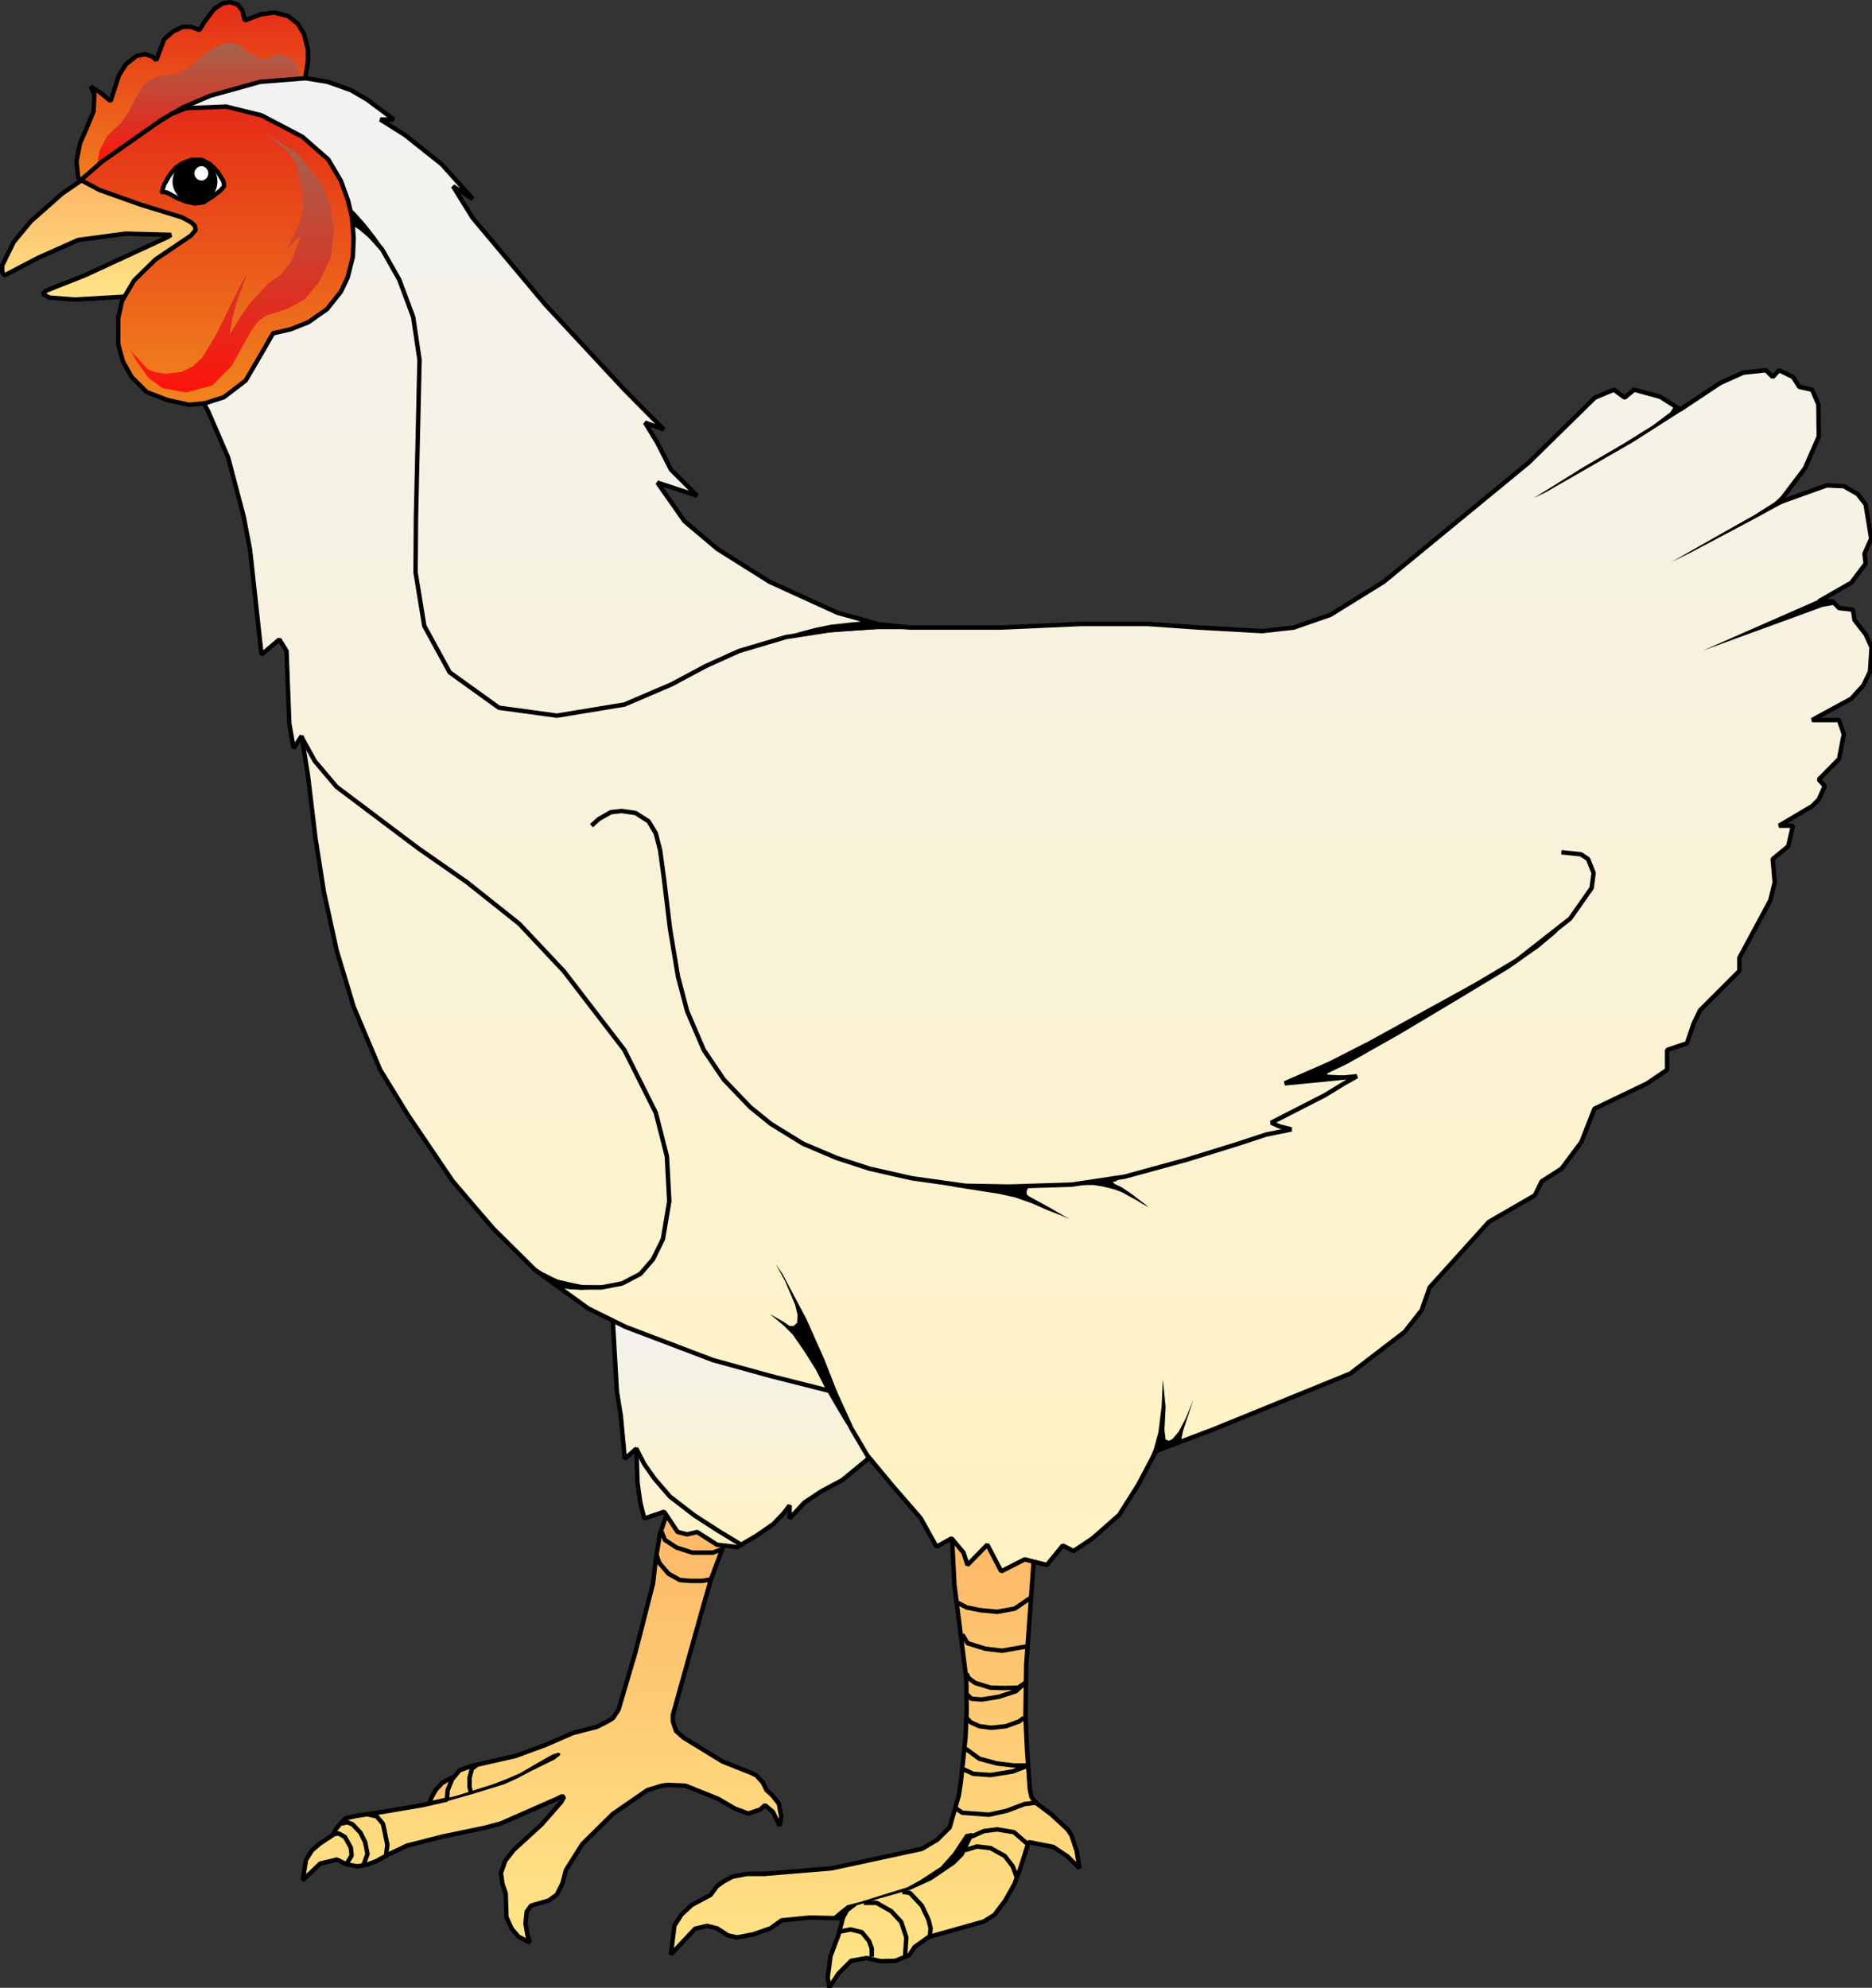 <svg xmlns="http://www.w3.org/2000/svg" overflow="visible" viewBox="0 0 333.992 354.661"><rect x="0" y="0" width="333.992" height="354.661" fill="#333333" stroke="none"/><switch><g><linearGradient id="a" y2="750.99" gradientUnits="userSpaceOnUse" x2="-669.05" gradientTransform="matrix(.601 0 0 .601 436.39 -450.94)" y1="807.45" x1="-669.05"><stop offset="0" stop-color="#f1851d"/><stop offset="1" stop-color="#e42b17"/></linearGradient><path stroke-linejoin="bevel" d="M14.919 34.324l-.993-2.833-.283-2.692.638-3.26 1.062-2.408 1.346-3.258.143-2.976-.638-1.418 1.629.993 1.914 1.557 1.487-4.603 1.275-1.984 1.912-1.489L25.9 9.67l1.274.425.708.638 1.417-3.754 1.559-1.346 1.772-.851h1.417l1.559.565.851-1.417 1.77-2.337 1.489-.992L41.062.39l1.346.424.778.993.496 1.842 2.763-1.063 2.479-.353 2.479.636 1.7 1.346 1.134 1.842.709 2.764v1.982l-.567 3.756-.568 2.478-3.611 5.455-7.084 8.218-28.197 3.614z" fill-rule="evenodd" stroke="#000" clip-rule="evenodd" stroke-miterlimit="2.414" stroke-width=".792" fill="url(#a)"/><linearGradient id="b" y2="763.25" gradientUnits="userSpaceOnUse" x2="-667.35" gradientTransform="matrix(.601 0 0 .601 436.39 -450.94)" y1="800.26" x1="-667.35"><stop offset="0" stop-color="#fe130a"/><stop offset="1" stop-color="#a4644e"/></linearGradient><path fill="url(#b)" fill-rule="evenodd" clip-rule="evenodd" d="M17.256 30.002l.496-3.118 1.417-2.69 2.409-2.268 1.346-1.912 1.274-2.481 1.204-2.054 1.276-1.204 1.699-.708 2.692-.354 1.559-.496 1.204-.71 2.337-2.054 1.914-1.346 2.054-.849h1.274l1.346.354 1.559 1.275 1.204.638.921.496h1.276l.991-.567 1.346-.213 1.841.638.921 1.064.568 1.841-.285 2.834-14.307 6.092-21.536 7.792z"/><linearGradient id="c" y2="803.44" gradientUnits="userSpaceOnUse" x2="-689.92" gradientTransform="matrix(.601 0 0 .601 436.39 -450.94)" y1="839.28" x1="-689.92"><stop offset="0" stop-color="#fee688"/><stop offset="1" stop-color="#fdb464"/></linearGradient><path stroke-linejoin="bevel" d="M14.919 31.915l-3.826 2.622-5.598 4.959L2.45 43.18.396 47.359v1.204l.425.567 5.951-3.118 7.155-3.188 8.43-1.133 8.148.212-.498.354L15.13 49.13l-5.03 1.982-1.912.778-.566.567 1.204.638 4.534.354 8.571-.496 21.182-9.351L36.1 33.19l-21.181-1.275z" fill-rule="evenodd" stroke="#000" clip-rule="evenodd" stroke-miterlimit="2.414" stroke-width=".792" fill="url(#c)"/><linearGradient id="d" y2="1278.1" gradientUnits="userSpaceOnUse" x2="-592.38" gradientTransform="matrix(.601 0 0 .601 436.39 -450.94)" y1="1290.5" x1="-592.38"><stop offset="0" stop-color="#fee688"/><stop offset="1" stop-color="#fdb464"/></linearGradient><path stroke-linejoin="bevel" d="M81.651 317.48l-1.133-.283-1.629.92-1.134 1.206-.85 1.557-.779 2.197-.213 1.558 6.801-.991 2.125-2.124-3.188-4.06z" fill-rule="evenodd" stroke="#000" clip-rule="evenodd" stroke-miterlimit="2.414" stroke-width=".792" fill="url(#d)"/><linearGradient id="e" y2="1193.1" gradientUnits="userSpaceOnUse" x2="-565.21" gradientTransform="matrix(.601 0 0 .601 436.39 -450.94)" y1="1327" x1="-565.21"><stop offset="0" stop-color="#fee688"/><stop offset="1" stop-color="#fdb464"/></linearGradient><path stroke-linejoin="bevel" d="M119.62 268.17l-1.912 5.666-.708 4.392-.497 4.324-3.117 12.185-3.047 10.342-.991 1.487-1.205.71-1.701.849-4.179 1.063-4.888 2.125-5.385 1.983-7.792 1.772-2.195.778-1.346 1.629-.78 1.913-.141 1.701-4.392.991-7.085 1.202-4.675.71-1.912.425-.921.921-.85 1.062-.496.991-2.268 1.491-1.488 1.275-1.062 1.698-.567 3.612 3.117-2.974 2.976-.709 1.7.851 1.913.354 1.7-.284 1.701-.637 2.195-1.205 3.258-1.558 6.376-1.631 7.509-1.557 2.905-.781 9.989-4.394.849-.425.425.073-.496.921-3.471 3.966-5.03 4.604-1.488 1.916-.779 2.193.283 1.985.567 1.628.141 4.249.921 2.057 1.204 1.417 2.056 1.062-.425-1.273-.355-2.126.212-2.127.779-1.062 3.188-.921 1.417-1.062.991-1.985.639-2.407 2.903-4.604 5.455-5.385 6.163-4.25 2.551-.78 1.063-.141 3.188.141 5.809 2.337 3.045 1.771 2.339.852 2.125-.707.851-.78 1.416 1.202 1.204 2.481.283-1.631-.424-2.338-1.205-1.486-.992-.921-.708-1.417-1.133-1.204-.851-.426-5.171-2.055-6.943-4.249-1.347-1.204-.565-1.701v-1.134l4.817-17.285 1.984-6.942 2.054-5.454 2.055-10.202-11.3 2.04z" fill-rule="evenodd" stroke="#000" clip-rule="evenodd" stroke-miterlimit="2.414" stroke-width=".792" fill="url(#e)"/><linearGradient id="f" y2="1270.7" gradientUnits="userSpaceOnUse" x2="-576.58" gradientTransform="matrix(.601 0 0 .601 436.39 -450.94)" y1="1285.1" x1="-576.58"><stop offset="0"/><stop offset="1"/></linearGradient><path d="M79.739 321.37l4.533-1.275 5.739-1.769 2.337-1.064 2.268-1.203 4.321-2.125.921-.708.141-.355-.425-.143-.921.284-1.557.85-4.251 2.479-2.267.991-2.55.994-6.517 2.053-1.771.425v.57z" fill-rule="evenodd" clip-rule="evenodd" fill="url(#f)"/><path stroke-linejoin="bevel" d="M65.216 323.64l1.984.425 1.133 1.346.779 3.754-.283 2.197" stroke="#000" clip-rule="evenodd" stroke-miterlimit="2.414" stroke-width=".792" fill="none"/><path d="M72.3 322.72l1.559.71 1.134 1.347.92 2.196v1.343l.708-1.416v-1.912l-.425-1.346-1.417-1.417M83.776 326.9l.425-1.912-.425-1.771-1.062-1.417-1.984-.921M87.106 319.04l1.63.285 1.346 1.275.992 1.628.212 2.126M93.27 316.77l1.134.283 1.417 1.558.496 1.346.142 1.347-.142.921M95.537 315.56l1.346.708.708 1.841.212 2.268-.212 1.205" clip-rule="evenodd" fill="none"/><path stroke-linejoin="bevel" d="M85.052 314.93l-.851.638-.425 1.629v1.63l.212.851" stroke="#000" clip-rule="evenodd" stroke-miterlimit="2.414" stroke-width=".792" fill="none"/><path d="M88.24 314.01l-.851 1.135-.496 1.629.212 2.055M93.057 312.87l-1.416 1.133-.285 1.347v1.842M97.378 311.53l-.921 1.347-.142.708v1.062M90.649 331.22l1.132-.495h2.339l2.195.991 2.337 1.557.851 1.417.212 2.196.425-1.417-.638-2.832-1.417-1.912-1.559-1.137-2.125-.425h-1.417M96.033 325.98l1.629-.352 2.41.496 1.842 1.346.849 3.043M99.008 322.86l1.417-.569 1.914.569 1.345.707 1.631 1.416.353 1.771M100.78 320.6l1.7-.71 1.912.212 1.629.779 1.346 1.417.568 1.276v1.062M97.945 314.29l1.841.781.781 1.131.353 1.632-.141 2.549M100.92 309.9l1.842 2.763 2.905 2.48 2.551 1.912 1.488 1.771.85 1.558.141 2.126M107.72 307.63l.497 1.843 2.125 2.833 2.551 1.983 2.125 2.127.992 2.904M121.04 309.05l1.346 2.127.356 2.478v2.269l-.356 1.699-.565.991M125.72 312.52l1.274 1.77.213 1.772-.14 1.346-.426 1.203-1.063.991M129.82 314.64l.709 1.419.282 2.197-.425 1.768-.566.995-.568.422.991.144 1.631-.991.921-1.771.211-1.771-.211-1.204M136.62 319.04l.213 1.561-.354 1.558M110.7 304.37l.354 1.134 1.842 1.699 2.408.851 2.267.141 2.125-.566.354-.425-1.629-.566-2.196-.921-2.338-1.913-1.417-1.699-.708-1.984M113.39 295.37l.283 1.631 2.055 1.912 2.337.991h2.549l1.488-.495M114.66 289.64l.425 1.7 1.559 1.982 2.479.993h2.125l1.84-.143.569-.851M116.65 281.77l.425 1.912 1.912 1.913 2.054.991 2.054.213h2.481" clip-rule="evenodd" fill="none"/><path stroke-linejoin="bevel" d="M117.07 277.24l.566 1.631 1.63 1.911 2.053 1.135 1.914.142h2.055l1.699-.285M118.06 273.34l.567 1.418 2.055 1.345 2.833.921h3.684l1.701-.638M60.966 325.34l.991-.214.921.355 1.417 1.489.85 1.698.425 2.127-.708 1.912" stroke="#000" clip-rule="evenodd" stroke-miterlimit="2.414" stroke-width=".792" fill="none"/><path d="M90.365 337.6l.212-1.206.921-1.062 1.559-.354 1.56.921 1.417 1.701.353 1.062-.283.851" clip-rule="evenodd" fill="none"/><path stroke-linejoin="bevel" d="M59.62 327.25l.779-.14 1.133.636 1.063 1.912.142 1.416-.78 1.276" stroke="#000" clip-rule="evenodd" stroke-miterlimit="2.414" stroke-width=".792" fill="none"/><linearGradient id="g" y2="1164" gradientUnits="userSpaceOnUse" x2="-512.46" gradientTransform="matrix(.601 0 0 .601 436.39 -450.94)" y1="1209.6" x1="-512.46"><stop offset="0" stop-color="#fff2c2"/><stop offset="1" stop-color="#f2f2f2"/></linearGradient><path stroke-linejoin="bevel" d="M113.53 257.83l.213 6.729.496 3.542.71 2.834 3.542-1.204 2.41 3.611 1.699.425 1.771-.425 3.541 2.267 3.684.425 3.331-2.197 8.357-11.193-20.047-14.026-9.7 9.21z" fill-rule="evenodd" stroke="#000" clip-rule="evenodd" stroke-miterlimit="2.414" stroke-width=".792" fill="url(#g)"/><linearGradient id="h" y2="1138.9" gradientUnits="userSpaceOnUse" x2="-501.38" gradientTransform="matrix(.601 0 0 .601 436.39 -450.94)" y1="1208.9" x1="-501.38"><stop offset="0" stop-color="#fff2c2"/><stop offset="1" stop-color="#f2f2f2"/></linearGradient><path stroke-linejoin="bevel" d="M109.21 233.53l.849 14.734.708 4.394.709 7.65 2.053-1.842 1.418 2.763 1.842 2.62 2.762 3.189 4.321 3.329 4.393 2.835 3.967 2.408 2.763-1.629 2.975-2.055 1.771-1.841 1.134-1.489v2.339l2.62-2.834 2.975-1.983 3.827-2.054 4.462-3.684 6.165-18.915-51.71-7.95z" fill-rule="evenodd" stroke="#000" clip-rule="evenodd" stroke-miterlimit="2.414" stroke-width=".792" fill="url(#h)"/><linearGradient id="i" y2="1193.4" gradientUnits="userSpaceOnUse" x2="-466.31" gradientTransform="matrix(.601 0 0 .601 436.39 -450.94)" y1="1340.4" x1="-466.31"><stop offset="0" stop-color="#fee688"/><stop offset="1" stop-color="#fdb464"/></linearGradient><path stroke-linejoin="bevel" d="M169.78 272.99l.496 9.706 2.127 16.861.069 5.668-.213 4.817-.851 8.074-.354 2.268-1.629 5.669-2.196 2.193-2.763 1.632-16.08 3.472-11.974.991h-3.116l-2.621.496-1.559.851-1.204.848-1.134 1.56-3.328 1.771-1.842 1.698-1.276 1.986-.638 5.17 4.321-4.604 2.127-.495 1.77.425 1.984 1.275 1.63.353 2.904-.566 3.046-1.062 1.983-1.416 5.03-.496 5.879.14-.778 2.976-1.417 3.756-.495 3.824.282 1.771 1.63-2.479 2.267-2.27 2.763-.495 2.55.568 2.55-.073 2.48-.991.991-1.486 2.479-1.771 9.848-2.764 1.913-1.201 1.912-2.553 1.629-2.903 1.063-2.833 1.486-4.678 4.395.85 2.55 1.702 2.125 2.126-.496-3.117-.921-2.763-.708-1.065-2.906-2.688-2.834-2.127-.707-.991-.284-1.416-.496-7.015-.282-5.951.141-9.209 1.275-17.782v-12.964l-14.6 6.71z" fill-rule="evenodd" stroke="#000" clip-rule="evenodd" stroke-miterlimit="2.414" stroke-width=".792" fill="url(#i)"/><linearGradient id="j" y2="1294.5" gradientUnits="userSpaceOnUse" x2="-458.12" gradientTransform="matrix(.601 0 0 .601 436.39 -450.94)" y1="1320.4" x1="-458.12"><stop offset="0"/><stop offset="1"/></linearGradient><path d="M150.58 342.63l.85-1.562 1.487-1.132 3.968-1.205 5.526-1.558 3.755-1.701 4.179-2.832 1.559-1.562 1.558-3.185.283-.64-.423-.21-1.064.21-2.195 3.328-2.196 2.482-3.684 2.407-2.337 1.276-3.473 1.062-4.745 1.49-2.479.636-1.347 1.062-1.416 1.206 1.771.211.42.2z" fill-rule="evenodd" clip-rule="evenodd" fill="url(#j)"/><path d="M126.42 338.23l.779.214 1.206 1.203.495 1.63.211 1.628v.781l-.496.564M130.18 335.33l1.629.566 1.842 2.337.709 2.126.568 2.409v1.842M135.56 334.41l1.133 1.628.991 3.613-.212 2.057-.567 2.122M140.73 334.06l1.064.78.991 2.193.708 1.985v1.558l-.49 1.27M147.82 341.85l.851-3.047-.497-2.763-.78-1.416-1.062-.921M154.12 332.07l2.125.211 1.629 1.275.992 1.631.71 2.193.494-1.346-.141-1.771-.566-1.769-.993-.991M165.17 329.88l1.841.21 1.134.852.778 1.346M168.64 327.25l.779.07 1.345.569.993 1.133" clip-rule="evenodd" fill="none"/><path stroke-linejoin="bevel" d="M149.94 344.61l1.844-.356 1.982.496 1.275 1.561.496 1.347v1.486M154.12 339.51h2.268l2.62 1.486 1.771 1.912.921 2.764-.212 3.261M161 337.53l1.347.212 2.124 2.267 1.204 2.553.354 1.486-.142 1.628" stroke="#000" clip-rule="evenodd" stroke-miterlimit="2.414" stroke-width=".792" fill="none"/><path d="M165.53 335.47h3.398l1.842 1.558 1.418 1.985.637 1.982v1.912l-.14.921M169.64 332.78l1.629.214 2.056 1.842 1.204 2.903.564 2.267v1.842l-.21 1.062" clip-rule="evenodd" fill="none"/><path stroke-linejoin="bevel" d="M172.19 330.09l2.126-.636 2.409.281 2.55 1.42 1.416 1.842.709 1.982M173.32 327.68l2.266-.991 2.339-.285 2.975.496 2.62 2.267M170.56 322.65l1.132.779 4.748.352 3.188-.706 3.188-1.206 2.409-.281M171.97 315.71l1.7.78 3.048.213 3.966-.638 2.763-1.063h-2.55l-2.975-.355-3.188-.849-2.41-1.771M182.67 306.5l-.851.638-2.339.851-2.62.283-2.125-.283-1.56-.708-.708-.78M172.47 298.63l.354.779 1.136.85 2.763.85 2.337.072 2.62-.072 1.204-.85-1.629 1.487-3.046.993-3.045.495-1.842-.142-.708-.708M171.69 291.62l.924 1.56 3.188.99 2.975.355 4.462-.778M183.95 285.03l-2.905 1.984-3.115.565-2.976-.282-2.48-.496-1.629-.849" stroke="#000" clip-rule="evenodd" stroke-miterlimit="2.414" stroke-width=".792" fill="none"/><path d="M170.2 279.58l1.203.993 3.544.851 4.108.141 5.171-1.275" clip-rule="evenodd" fill="none"/><linearGradient id="k" y2="773.5" gradientUnits="userSpaceOnUse" x2="-424.76" gradientTransform="matrix(.601 0 0 .601 436.39 -450.94)" y1="1216.8" x1="-424.76"><stop offset="0" stop-color="#fff2c2"/><stop offset="1" stop-color="#f2f2f2"/></linearGradient><path stroke-linejoin="bevel" d="M34.754 69.035l2.409 4.394 3.542 8.218 2.763 10.485 1.133 5.879 2.055 18.773 3.188-2.692 1.276 2.056.495 12.962.778 4.392 1.417-2.197 1.135 7.084 1.345 11.193 1.488 9.494 2.268 10.414 3.045 10.13 4.747 11.264 4.959 8.075 8.004 11.831 7.226 8.43 7.51 7.438 9.421 6.801 6.588 3.258 15.656 5.951 10.272 2.834 11.475 2.903 2.906 6.376 2.833 4.817 4.463 5.385 5.102 5.88 2.834 5.101 2.69-1.489 2.126 2.55.71 2.197 3.541-3.613 2.479 4.747 4.179-2.127 3.967.993 2.835-3.471 1.912.991 3.4-2.267 4.746-4.179 3.401-5.385 3.188-6.021 10.13-3.826 24.51-9.988 9.705-7.439 3.047-3.896 1.417-4.037 10.556-11.69 8.218-4.746 1.204-2.479 3.542-2.267 3.542-4.747 2.337-5.951 9.424-4.534 3.541-2.408v-3.542l3.542-1.205 1.205-3.542 1.134-2.337 7.012-7.012v-2.339l5.526-10.271.779-3.188-.354-4.179 2.763-2.267.851-3.684h-2.479l5.88-3.473 1.203-1.204 1.063-2.408-1.063-1.135 3.614-3.683.851-4.394-.851-2.55h-4.817l7.014-3.824 2.125-2.339 1.204-2.479.283-4.32-1.063-2.339-1.983-2.55-.283-1.842-2.479-.283-1.135-1.204h-2.479l5.811-3.33 2.55-3.401-.212-1.771 1.204-2.69-.992-6.093-1.417-1.842-2.479-1.417-3.048-.143-8.5 3.046 4.604-6.091 2.479-5.667-.07-5.738-1.133-2.621-2.268-.498-1.133-1.769-2.479-1.205-1.134 1.205-1.204-1.205-4.039.424-4.107 1.842-7.156 4.747-3.541-2.266-4.676-1.276-1.7 1.417-1.913-1.417-3.398 1.417-11.832 11.617-25.856 21.254-9.493 5.879-6.518 2.267-5.668.638-11.334-.638-9.139-.638h-11.831l-14.238.638h-16.293l-5.456-.566-7.438-2.054-12.114-5.526-9.351-5.88-5.88-4.959-4.816-6.872 7.084 2.337-4.676-4.674-2.408-4.747-2.197-3.613 3.33 1.204-7.014-7.083-14.098-15.16-13.02-15.545-3.471-5.598 3.542 2.267-5.526-6.164-6.588-5.243-4.392-2.762h2.408l-4.745-3.542-2.905-1.7-4.179-1.487-3.896-.638-8.077.638-8.926 2.478-4.817 2.055-4.392 2.551 13.673 18.56v14.17l-7.227 14.662z" fill-rule="evenodd" stroke="#000" clip-rule="evenodd" stroke-miterlimit="2.414" stroke-width=".792" fill="url(#k)"/><path stroke-linejoin="bevel" d="M158.94 111.61l-10.982.849-7.722 1.204-8.358 2.481-5.951 2.69-6.093 3.26-8.43 3.611-12.042 1.984-10.344-1.417-8.784-6.305-4.534-8.288-1.559-9.564.072-9.776.636-28.123-1.132-7.651-2.48-6.659-3.047-5.383-4.605-5.242" stroke="#000" clip-rule="evenodd" stroke-miterlimit="2.414" stroke-width=".792" fill="none"/><path d="M119.2 239.84l2.55 6.376 2.267 4.534 3.543 5.028 8.359 9.422 5.029 3.685" clip-rule="evenodd" fill="none"/><linearGradient id="l" y2="811.34" gradientUnits="userSpaceOnUse" x2="-615.78" gradientTransform="matrix(.601 0 0 .601 436.39 -450.94)" y1="831.5" x1="-615.78"><stop offset="0"/><stop offset="1"/></linearGradient><path d="M62.028 36.661l1.346 1.276 1.842 2.055 1.771 2.266 1.771 2.55 1.842 3.968-2.55-3.968-2.197-2.337-1.842-1.559-1.911-1.133-.072-3.118z" fill-rule="evenodd" clip-rule="evenodd" fill="url(#l)"/><linearGradient id="m" y2="781.99" gradientUnits="userSpaceOnUse" x2="-661.63" gradientTransform="matrix(.601 0 0 .601 436.39 -450.94)" y1="870.51" x1="-661.63"><stop offset="0" stop-color="#f1851d"/><stop offset="1" stop-color="#e42b17"/></linearGradient><path stroke-linejoin="bevel" d="M33.195 19.305l-2.69 1.063-2.763 1.771-9.493 6.659-3.826 3.329 3.33 1.772 7.368 2.62 7.367 2.269 1.559.848.708.639.143.778-.851.993-6.304 4.25-3.826 3.754-2.126 3.613-.707 3.118v4.605l.849 3.117 1.559 2.763 2.693 2.692 3.683 1.415 3.896.851 2.833-.283 3.331-1.063 3.896-2.974 3.188-5.455 1.7-2.976 3.118-.708 3.188-1.275 3.329-2.337 2.48-3.118 1.204-2.55.921-3.684.142-3.33-.283-3.682-.711-2.978-1.275-3.542-2.268-3.826-4.604-4.037-7.297-3.826-6.304-1.559-7.157.284z" fill-rule="evenodd" stroke="#000" clip-rule="evenodd" stroke-miterlimit="2.414" stroke-width=".792" fill="url(#m)"/><linearGradient id="n" y2="797.79" gradientUnits="userSpaceOnUse" x2="-668.82" gradientTransform="matrix(.601 0 0 .601 436.39 -450.94)" y1="810.75" x1="-668.82"><stop offset="0" stop-color="#fff"/><stop offset="1" stop-color="#fff"/></linearGradient><path stroke-linejoin="bevel" d="M28.875 34.253l.424-1.346.993-1.702 1.062-1.274 1.134-.778 1.63-.639h1.842l1.557.78 1.347 1.417.993 1.629.141.851-.638.778-1.274.991-1.772 1.135-1.559.211-1.559-.354-1.487-.566-.921-.496-.921-.497-.567-.141h-.425z" fill-rule="evenodd" stroke="#000" clip-rule="evenodd" stroke-miterlimit="2.414" stroke-width=".792" fill="url(#n)"/><linearGradient id="o" y2="797.67" gradientUnits="userSpaceOnUse" x2="-668.23" gradientTransform="matrix(.601 0 0 .601 436.39 -450.94)" y1="810.75" x1="-668.23"><stop offset="0"/><stop offset="1"/></linearGradient><path d="M38.792 32.41c0 2.126-1.771 3.896-3.968 3.896-2.195 0-4.037-1.77-4.037-3.896 0-2.195 1.842-3.967 4.037-3.967a3.961 3.961 0 013.968 3.967z" fill-rule="evenodd" clip-rule="evenodd" fill="url(#o)"/><linearGradient id="p" y2="799.67" gradientUnits="userSpaceOnUse" x2="-666.34" gradientTransform="matrix(.601 0 0 .601 436.39 -450.94)" y1="803.92" x1="-666.34"><stop offset="0" stop-color="#fff"/><stop offset="1" stop-color="#fff"/></linearGradient><path d="M37.163 30.923c0 .708-.567 1.276-1.204 1.276a1.27 1.27 0 01-1.276-1.276c0-.638.566-1.274 1.276-1.274.637 0 1.204.636 1.204 1.274z" fill-rule="evenodd" clip-rule="evenodd" fill="url(#p)"/><linearGradient id="q" y2="790.01" gradientUnits="userSpaceOnUse" x2="-657.27" gradientTransform="matrix(.601 0 0 .601 436.39 -450.94)" y1="866.86" x1="-657.27"><stop offset="0" stop-color="#fe130a"/><stop offset="1" stop-color="#a4644e"/></linearGradient><path fill="url(#q)" fill-rule="evenodd" clip-rule="evenodd" d="M53.314 27.595l4.322 5.596 1.346 3.684.566 4.321-.496 4.604-2.054 4.464-2.621 3.116-2.905 1.63-4.039 1.346-1.273.85-1.276 1.7-1.204 2.124-2.337 4.251-3.471 3.473-4.677 1.274-4.179-.778-2.479-1.773-2.125-2.974-1.204-2.054 3.188 3.471 1.346.496 1.77.283 2.905-.354 1.984-.991 1.629-1.489 2.55-4.181 4.179-8.571 1.346-2.267-1.699 4.534-.993 3.543-.425 2.761 1.843-3.045 1.204-1.77.709-.991 3.258-3.401 2.267-1.63 1.701-2.266.991-2.552.566-1.559-.213-.283-2.125 2.267 2.267-4.674.566-2.055V34.75l-1.274-5.596-1.276-2.056-4.039-3.259 5.881 3.756z"/><linearGradient id="r" y2="934.64" gradientUnits="userSpaceOnUse" x2="-472.44" gradientTransform="matrix(.601 0 0 .601 436.39 -450.94)" y1="939.59" x1="-472.44"><stop offset="0"/><stop offset="1"/></linearGradient><path d="M145.41 112.04l2.763-.566 3.825-.425 2.905-.283 4.25.85 6.022.638h-8.432l-7.296.424-6.377.638-3.328.425 2.763-.921 2.92-.78z" fill-rule="evenodd" clip-rule="evenodd" fill="url(#r)"/><path stroke-linejoin="bevel" d="M53.74 131.38l2.409 4.392 3.896 4.606 14.592 10.979 8.644 6.021 9.351 7.439 7.935 8.431 10.838 14.097 5.597 11.192 1.983 7.792.425 8.007-1.133 6.729-1.771 3.613-2.268 2.62-3.258 1.7-3.684.709h-3.91l-4.038-.993-2.479-1.274" stroke="#000" clip-rule="evenodd" stroke-miterlimit="2.414" stroke-width=".792" fill="none"/><linearGradient id="s" y2="1125.4" gradientUnits="userSpaceOnUse" x2="-557.07" gradientTransform="matrix(.601 0 0 .601 436.39 -450.94)" y1="1133.3" x1="-557.07"><stop offset="0"/><stop offset="1"/></linearGradient><path d="M94.261 225.38l2.125 1.347 1.488.919 1.771.71 2.196.496 2.054.425 2.764.07 2.266-.07-1.7.566-3.33.283-2.125-.07-1.487-.213-3.047-1.77-2.962-2.7z" fill-rule="evenodd" clip-rule="evenodd" fill="url(#s)"/><path d="M149.31 248.9l-2.268-6.235-3.542-7.936-5.453-9.492-4.464-5.525-3.045-1.772-3.756-.496-2.69 1.912-.497 3.968.78 3.258 2.267 2.337 8.076 4.251 3.331 2.125 4.392 4.25 5.17 8.429" clip-rule="evenodd" fill="none"/><linearGradient id="t" y2="1125.6" gradientUnits="userSpaceOnUse" x2="-485.11" gradientTransform="matrix(.601 0 0 .601 436.39 -450.94)" y1="1176.3" x1="-485.11"><stop offset="0"/><stop offset="1"/></linearGradient><path d="M149.24 248.05l-2.198-5.596-3.188-7.156-4.251-8.006-1.203-1.77 1.7 3.117 1.771 4.179.425 1.772-.07 1.417-.638.567h-.708l-1.276-.851-2.267-1.276 2.409 1.984 1.699 1.699 2.196 3.188 1.913 3.047 1.63 3.188 1.7 2.976 1.983 3.328 1.488 2.127-1.488-3.401-.921-2.337-.7-2.2z" fill-rule="evenodd" clip-rule="evenodd" fill="url(#t)"/><path stroke-linejoin="bevel" d="M105.52 147.32l1.346-1.206 2.126-1.204 1.912-.213 2.479.355 2.338 1.487 1.275 2.126.779 3.046.708 5.242 1.063 8.783 1.417 8.502 1.629 6.162 2.976 6.942 3.541 5.242 4.747 4.959 3.684 2.976 5.737 3.543 6.023 2.55 5.878 1.912 7.51 1.699 9.563 1.346 7.863.142 11.123-.354 9.421-1.417 11.123-3.046 8.927-2.762 5.17-1.701 4.535-.921-2.196-.565-1.418-.638 9.564-4.888 3.471-2.126 2.267-1.274-5.596.566-7.296.708 8.075-3.542 7.085-3.613 18.914-10.413 7.367-4.392 9.492-7.439 3.826-5.456.355-2.69-.994-2.479-1.273-.851-3.472-.354" stroke="#000" clip-rule="evenodd" stroke-miterlimit="2.414" stroke-width=".792" fill="none"/><linearGradient id="u" y2="1024.3" gradientUnits="userSpaceOnUse" x2="-303.11" gradientTransform="matrix(.601 0 0 .601 436.39 -450.94)" y1="1071.8" x1="-303.11"><stop offset="0"/><stop offset="1"/></linearGradient><path d="M279.02 164.67l-3.398 2.693-5.811 4.181-11.476 6.587-16.15 9.422-12.752 5.668 5.383-.566 7.369-.638-4.252-.213-1.134-.071v-.211l3.684-1.771 9.139-5.172 10.343-6.164 9.139-5.523 5.455-3.828 3.116-2.62 1.34-1.78z" fill-rule="evenodd" clip-rule="evenodd" fill="url(#u)"/><path d="M205.77 259.46l1.132-3.116.851-7.084-.495-5.313-2.479-9.494-5.881-9.634-9.847-8.36-5.88-2.761-4.463-1.135-6.234-.991" clip-rule="evenodd" fill="none"/><path d="M195.56 210.72l2.976.78 3.613 1.842 4.958 4.534 4.038 7.509 2.976 8.714v10.768l-1.842 6.659-2.55 5.738" clip-rule="evenodd" fill="none"/><linearGradient id="v" y2="1100.8" gradientUnits="userSpaceOnUse" x2="-429.83" gradientTransform="matrix(.601 0 0 .601 436.39 -450.94)" y1="1112.2" x1="-429.83"><stop offset="0"/><stop offset="1"/></linearGradient><path d="M190.68 217.45l-3.398-1.984-2.48-1.347-1.276-.708-.354-.353v-.566l.212-.427.425-.354-5.383.143-4.747-.285-4.817-.566-1.842-.355-1.559.142 5.385 1.063 7.297 1.134 2.903.636 3.047 1.063 2.903 1.274 2.553.993 1.14.52z" fill-rule="evenodd" clip-rule="evenodd" fill="url(#v)"/><linearGradient id="w" y2="1100.1" gradientUnits="userSpaceOnUse" x2="-395.76" gradientTransform="matrix(.601 0 0 .601 436.39 -450.94)" y1="1108.7" x1="-395.76"><stop offset="0"/><stop offset="1"/></linearGradient><path d="M192.09 211.43h2.976l1.77.283 1.983.496 1.487.568.851.495 1.56.849 1.275.781.991.496-3.045-2.337-1.772-1.204-1.347-.638-.282-.355.495-.07.921-.567-5.737.638-2.13.55z" fill-rule="evenodd" clip-rule="evenodd" fill="url(#w)"/><linearGradient id="x" y2="1159.8" gradientUnits="userSpaceOnUse" x2="-378.79" gradientTransform="matrix(.601 0 0 .601 436.39 -450.94)" y1="1185.6" x1="-378.79"><stop offset="0"/><stop offset="1"/></linearGradient><path d="M212.85 249.9l-1.274 3.116-1.275 2.41-1.062 1.275-.638.354-.638-.212-.213-1.7.213-4.109-.496-4.96-.212 4.817-.567 4.606-.85 3.116-1.205 2.975 1.205-1.914.991-1.062 4.959-1.629-.921-.142-.071-.283.284-1.276 1.79-5.4z" fill-rule="evenodd" clip-rule="evenodd" fill="url(#x)"/><path d="M230.07 198.53l6.658.425 8.076 3.118 5.737 5.383 3.188 6.235 1.133 4.817.283 6.872-.566 5.454 1.912-6.517.283-6.306-1.346-6.659-2.833-6.234-5.17-5.666-6.307-2.622-5.454-1.133M278.59 136.55l-8.218 1.914-9.421 3.188-9.989 4.675-4.108 2.48-1.276 1.346-.41.85.141 1.274.496.496" clip-rule="evenodd" fill="none"/><path d="M324.5 128.47l-5.878 2.41" fill="none"/><linearGradient id="y" y2="870.75" gradientUnits="userSpaceOnUse" x2="-248.42" gradientTransform="matrix(.601 0 0 .601 436.39 -450.94)" y1="898.22" x1="-248.42"><stop offset="0"/><stop offset="1"/></linearGradient><path d="M300.55 73.003l-9.211 5.88-15.513 8.925-2.197 1.063 8.996-5.596 7.155-4.179 5.102-3.188 3.12-2.339.781-1.204 1.77.638z" fill-rule="evenodd" clip-rule="evenodd" fill="url(#y)"/><linearGradient id="z" y2="895.86" gradientUnits="userSpaceOnUse" x2="-210.34" gradientTransform="matrix(.601 0 0 .601 436.39 -450.94)" y1="917.19" x1="-210.34"><stop offset="0"/><stop offset="1"/></linearGradient><path d="M321.73 87.808l-8.571 4.676-11.476 6.093-3.474 1.699 6.589-3.753 8.288-4.677 3.473-2.197 2.479-2.195-1.204 1.559h.496l3.39-1.209z" fill-rule="evenodd" clip-rule="evenodd" fill="url(#z)"/><linearGradient id="A" y2="928.16" gradientUnits="userSpaceOnUse" x2="-200.91" gradientTransform="matrix(.601 0 0 .601 436.39 -450.94)" y1="943.48" x1="-200.91"><stop offset="0"/><stop offset="1"/></linearGradient><path d="M324.78 106.87l-20.971 9.209 16.506-6.021 4.817-1.771 2.337-.425-.777-.708-1.56-.07-.36-.21z" fill-rule="evenodd" clip-rule="evenodd" fill="url(#A)"/></g></switch></svg>